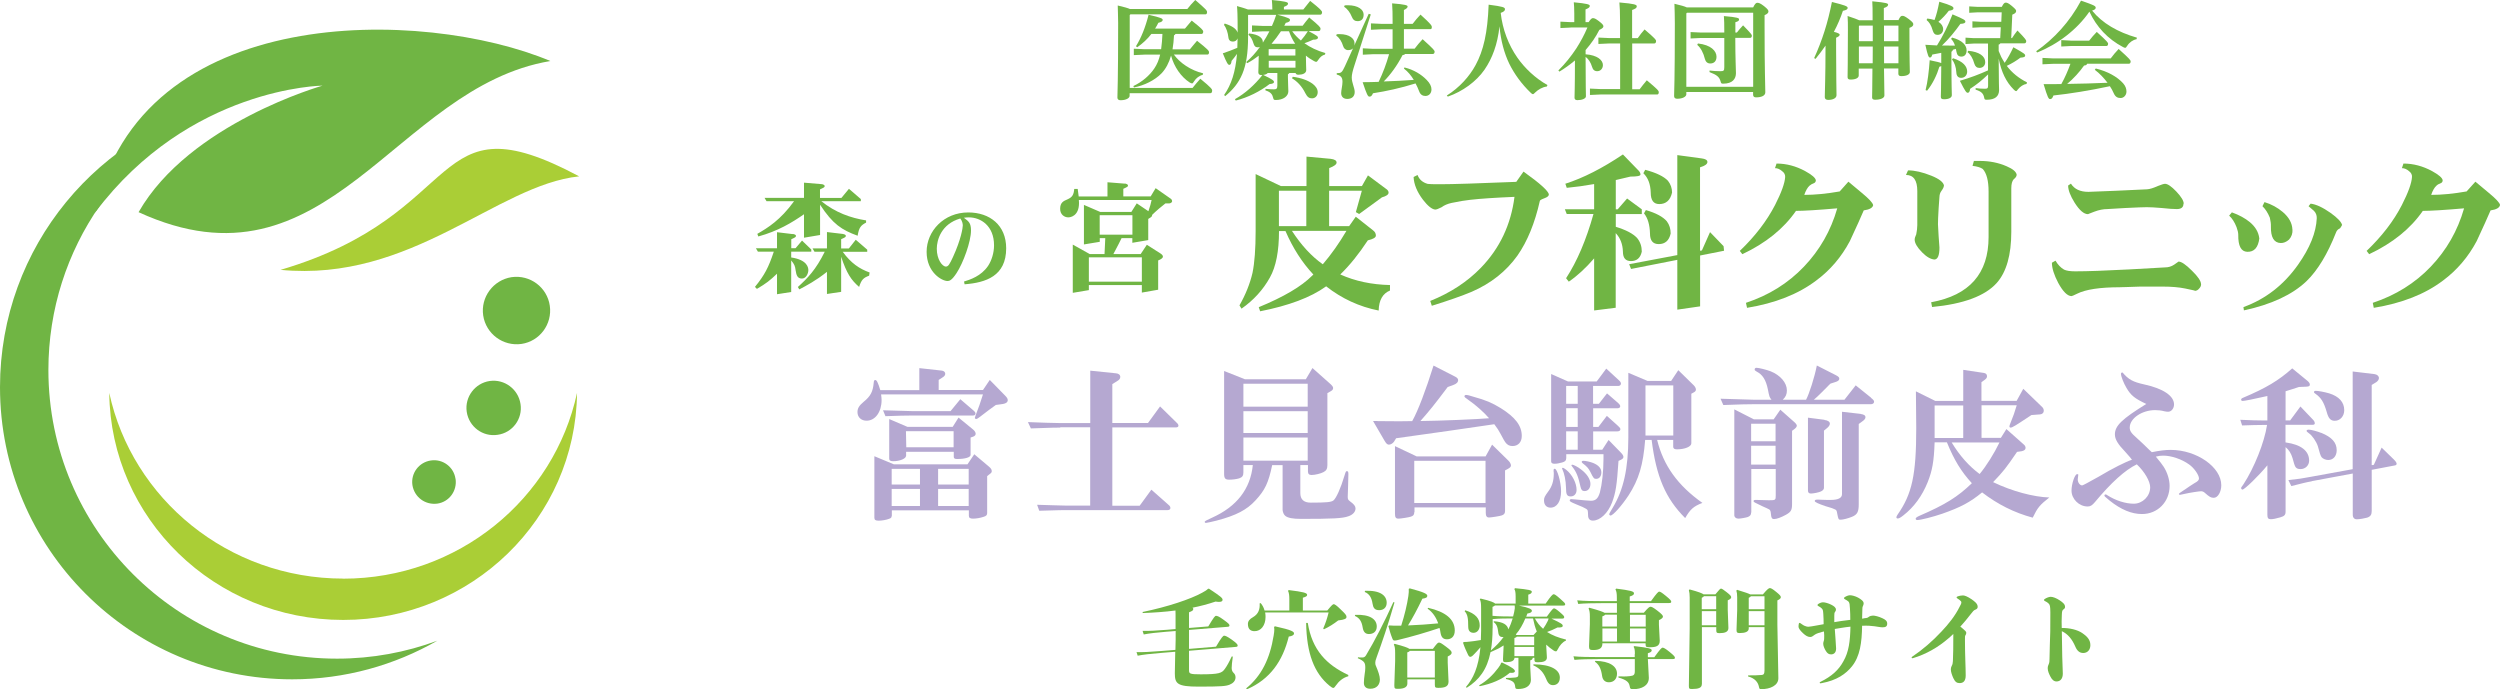 <?xml version="1.0" encoding="UTF-8"?>
<svg id="_レイヤー_2" data-name="レイヤー 2" xmlns="http://www.w3.org/2000/svg" viewBox="0 0 304.79 84.04">
  <defs>
    <style>
      .cls-1 {
        fill: #b5a8d1;
      }

      .cls-2, .cls-3 {
        fill: #aace36;
      }

      .cls-4, .cls-5 {
        fill: #70b544;
      }

      .cls-5, .cls-3 {
        fill-rule: evenodd;
      }
    </style>
  </defs>
  <g id="_レイヤー_1-2" data-name="レイヤー 1">
    <g>
      <g>
        <path class="cls-2" d="m41.84,70.54c-14.02,0-25.73-9.71-28.52-22.64.16,15.31,12.86,27.68,28.52,27.68s28.35-12.37,28.51-27.68c-2.79,12.94-14.49,22.65-28.52,22.65Z"/>
        <path class="cls-4" d="m5.9,45.11c0-14.89,9.25-27.61,22.32-32.75C12.1,15.77,0,30.07,0,47.2c0,19.67,15.95,35.62,35.62,35.62,6.44,0,12.48-1.72,17.7-4.71-3.81,1.41-7.93,2.19-12.23,2.19-19.44,0-35.19-15.76-35.19-35.19Z"/>
        <path class="cls-5" d="m16.9,25.86c6.2-10.84,22.43-15.42,22.43-15.42,0,0-16.24.16-27.73,15.46C17,.17,51.68.95,67.1,7.44c-19.04,3.19-27.05,29.05-50.2,18.43Z"/>
        <g>
          <path class="cls-4" d="m67.03,37.28c.32,2.23-1.22,4.32-3.45,4.65-2.25.32-4.33-1.23-4.67-3.46-.33-2.24,1.22-4.33,3.46-4.68,2.26-.32,4.34,1.24,4.66,3.49Z"/>
          <path class="cls-4" d="m63.46,49.26c.28,1.81-.98,3.5-2.79,3.75-1.81.28-3.5-.98-3.77-2.81-.26-1.8,1-3.48,2.8-3.75,1.81-.26,3.49,1,3.76,2.81Z"/>
          <path class="cls-4" d="m55.54,58.37c.22,1.46-.78,2.83-2.23,3.03-1.48.19-2.8-.8-3.03-2.26-.21-1.45.8-2.79,2.25-3,1.45-.22,2.79.79,3,2.22Z"/>
        </g>
        <path class="cls-3" d="m70.61,21.5c-10.07,1.06-20.39,12.94-36.41,11.4,23.1-6.8,17.86-21.29,36.41-11.4h0Z"/>
      </g>
      <g>
        <g>
          <g>
            <path class="cls-4" d="m166.76,21.37l2.19,1.63c.22.14.34.3.34.48,0,.24-.27.43-.81.58l-2.78,2.03-.4-.23.73-2.61h-3.99v4.32h2.44l.81-1.15,2.09,1.65c.24.17.36.39.36.65,0,.24-.33.43-.98.58-1.1,1.67-2.22,3.06-3.36,4.16,1.8.81,3.81,1.24,6.06,1.29v.67c-.89.36-1.35,1.18-1.38,2.44-2.37-.47-4.5-1.46-6.41-2.96-.01.01-.03.03-.04.04-1.84,1.32-4.5,2.32-8,3.01l-.17-.5c3.04-1.25,5.21-2.53,6.51-3.84.06-.06.11-.1.15-.14-1.36-1.45-2.5-3.22-3.4-5.3h-.79c0,2.46-.37,4.35-1.11,5.66-.83,1.5-1.99,2.77-3.46,3.8l-.25-.4c.75-1.32,1.28-2.64,1.59-3.97.25-1.22.38-2.92.38-5.09v-6.95l3.07,1.46h3.13v-3.59l2.94.27c.49.06.73.21.73.46,0,.22-.3.45-.9.67v2.19h3.99l.73-1.29Zm-10.84,6.2h3.34v-4.32h-3.34v4.32Zm1.59.58c1.13,1.74,2.38,3.1,3.76,4.07,1.03-1.2,1.99-2.56,2.88-4.07h-6.64Z"/>
            <path class="cls-4" d="m188.83,23.71c0,.18-.18.33-.54.46-.38.14-.56.25-.56.33-.61,2.71-1.52,4.93-2.73,6.66-1.38,1.93-3.24,3.4-5.57,4.41-1.19.5-2.81,1.07-4.87,1.71l-.19-.59c2.47-.99,4.52-2.34,6.18-4.05,2.3-2.38,3.66-5.26,4.09-8.64-2.38.1-4.17.22-5.39.36-.57.06-1.33.18-2.28.38-.5.11-.91.29-1.21.52-.38.2-.64.29-.79.29-.4-.04-.9-.44-1.48-1.19-.73-.96-1.11-1.89-1.15-2.78l.48-.25c.21.56.63.92,1.25,1.09.15.03.67.04,1.54.04,1.48,0,4.56-.1,9.25-.29l.88-1.25c2.03,1.45,3.06,2.38,3.09,2.8Z"/>
            <path class="cls-4" d="m197.87,18.84l1.92,1.98c.14.15.21.31.21.46,0,.17-.41.25-1.23.25-.6.14-1.19.28-1.78.42v3.57h.23l1.15-1.32,1.79,1.32v.58h-3.17v1.55c1.24.38,2.11.83,2.61,1.38.38.47.56,1.02.56,1.65-.17.77-.61,1.15-1.32,1.15-.66,0-.98-.38-.98-1.15-.03-.92-.32-1.67-.88-2.26v9.1l-2.63.33v-6.35c-1.02,1.18-2.05,2.13-3.09,2.84l-.33-.42c1.34-2.05,2.45-4.66,3.34-7.83h-3.26l-.23-.58h3.57v-3.07c-1.17.21-2.28.36-3.34.46l-.17-.5c2.19-.7,4.52-1.89,7.02-3.57Zm10.61,9.46l1.65,1.71.06.56-2.92.58v6.2l-2.78.4v-6.07l-5.64,1.11-.23-.58,5.87-1.11v-12.19l2.96.4c.47.06.71.2.71.44,0,.25-.3.47-.9.65v10.17l.23-.04.98-2.21Zm-7.91-7.6c1.35.36,2.28.81,2.78,1.34.33.42.5.9.5,1.44-.21.93-.73,1.4-1.56,1.4-.7,0-1.04-.47-1.04-1.4-.03-1.03-.33-1.82-.9-2.36l.23-.42Zm.08,4.91c1.24.36,2.1.82,2.57,1.38.31.42.46.91.46,1.48-.19.86-.68,1.29-1.46,1.29-.71,0-1.06-.43-1.06-1.29-.03-1.07-.27-1.89-.73-2.46l.23-.4Z"/>
            <path class="cls-4" d="m228.37,25c-.05.33-.44.55-1.15.65-.33.79-.9,2.04-1.69,3.74-1.03,1.94-2.39,3.54-4.09,4.8-2.2,1.67-5.02,2.78-8.45,3.34l-.13-.61c2.79-.92,5.14-2.39,7.06-4.4,1.93-2.02,3.29-4.39,4.07-7.12-2.41.21-4.08.31-5.03.31-1.5,2.17-3.68,3.93-6.54,5.28l-.31-.4c1.85-1.77,3.28-3.63,4.3-5.6.78-1.53,1.19-2.67,1.23-3.42.01-.28-.11-.52-.38-.71-.28-.24-.56-.36-.86-.36l.19-.56c1.2,0,2.36.31,3.49.92.81.45,1.24.81,1.3,1.11,0,.15-.06.26-.17.33-.28.11-.47.22-.59.33-.25.22-.47.6-.65,1.13,1.28,0,2.72-.14,4.32-.42l1.06-1.19c.6.5,1.14.95,1.63,1.36.86.71,1.32,1.2,1.38,1.48Z"/>
            <path class="cls-4" d="m236.99,22.64c0,.15-.1.37-.31.65-.14.19-.22.43-.23.71l-.1,1.4c-.06.95-.08,1.59-.08,1.94,0,.11.03.6.08,1.46l.1,1.38c0,.95-.2,1.43-.6,1.46-.46-.03-.97-.32-1.52-.88-.6-.61-.9-1.13-.9-1.54,0-.17.06-.38.19-.65.08-.4.13-.78.13-1.13v-4.15c0-1.31-.46-1.96-1.38-1.96l.25-.56c.82,0,1.77.22,2.84.65.97.39,1.49.8,1.55,1.23Zm8.87-1.32c0,.17-.12.35-.36.54-.19.21-.29.57-.29,1.09v5.3c0,2.83-.59,4.91-1.77,6.24-1.42,1.59-4.05,2.57-7.89,2.94l-.11-.58c4.66-.85,7-3.5,7-7.95v-5.55c0-1.31-.24-2.23-.71-2.75-.25-.18-.67-.31-1.25-.38l.17-.6h.73c1.19,0,2.28.22,3.26.65.78.33,1.19.69,1.23,1.06Z"/>
            <path class="cls-4" d="m268.35,34.65c0,.19-.08.37-.23.52-.15.19-.33.29-.54.29.15,0-.24-.1-1.19-.29-.74-.15-1.65-.23-2.74-.23h-2.71c-.64.01-1.24.03-1.8.06-.5.01-.71.02-.65.02-2.45,0-4.2.26-5.26.79-.39.19-.61.29-.67.29-.5,0-1.04-.53-1.63-1.61-.51-.97-.77-1.8-.77-2.46l.44-.25c.29.5.64.86,1.04,1.09.29.14.74.21,1.36.21,1.49,0,3.66-.08,6.51-.23l4.45-.25c.4,0,.77-.11,1.1-.33.34-.25.52-.38.54-.38.35,0,.89.37,1.63,1.11.74.72,1.11,1.27,1.11,1.65Zm-2.15-9.81c0,.43-.27.65-.81.65-.41,0-1.02-.04-1.84-.13-.81-.07-1.41-.1-1.82-.1-.35,0-1.22.03-2.63.1l-2.19.13c-.47,0-1,.1-1.56.31-.54.21-.81.31-.79.31-.5,0-1.04-.47-1.63-1.4-.53-.85-.79-1.54-.79-2.09l.34-.23c.42.67,1.13,1,2.13,1,.1,0,.26,0,.5-.02,1.56-.05,3.77-.15,6.64-.29.34-.02.77-.15,1.32-.4.45-.18.74-.27.88-.27.32,0,.78.31,1.38.94.6.64.9,1.13.9,1.48Z"/>
            <path class="cls-4" d="m275.45,29.05c-.14,1.13-.63,1.68-1.48,1.65-.75-.03-1.11-.72-1.09-2.07,0-.25-.07-.56-.21-.94-.24-.61-.54-1.08-.9-1.4l.33-.4c.89.32,1.62.72,2.19,1.19.68.57,1.06,1.22,1.15,1.96Zm10.08-1.61c-.08.17-.17.3-.25.4-.24.1-.4.27-.48.5-1.04,2.64-2.24,4.62-3.59,5.93-1.74,1.66-4.29,2.85-7.64,3.57l-.06-.4c2.69-.97,4.9-2.69,6.64-5.14,1.46-2.06,2.23-3.96,2.3-5.7.01-.35-.1-.65-.35-.9-.08-.07-.3-.26-.65-.56l.25-.31c.65.07,1.47.45,2.44,1.13.85.61,1.32,1.11,1.4,1.48Zm-6.04.54c.03.47-.11.88-.42,1.23-.33.29-.67.43-1.02.42-.82-.03-1.22-.7-1.19-2.03.01-.29-.03-.65-.13-1.06-.24-.58-.53-1.05-.9-1.4l.25-.5c.85.26,1.59.67,2.23,1.21.75.64,1.14,1.35,1.17,2.13Z"/>
            <path class="cls-4" d="m304.79,25c-.06.33-.44.55-1.15.65-.33.79-.9,2.04-1.69,3.74-1.03,1.94-2.4,3.54-4.09,4.8-2.2,1.67-5.02,2.78-8.46,3.34l-.12-.61c2.78-.92,5.14-2.39,7.06-4.4,1.93-2.02,3.29-4.39,4.07-7.12-2.41.21-4.09.31-5.03.31-1.5,2.17-3.68,3.93-6.54,5.28l-.31-.4c1.85-1.77,3.29-3.63,4.3-5.6.78-1.53,1.19-2.67,1.23-3.42.02-.28-.11-.52-.37-.71-.28-.24-.56-.36-.86-.36l.19-.56c1.2,0,2.36.31,3.49.92.81.45,1.24.81,1.29,1.11,0,.15-.05.26-.17.33-.28.11-.47.22-.58.33-.25.22-.47.6-.65,1.13,1.28,0,2.72-.14,4.32-.42l1.07-1.19c.6.5,1.14.95,1.63,1.36.86.71,1.32,1.2,1.38,1.48Z"/>
          </g>
          <g>
            <path class="cls-4" d="m96.65,28.52s.39.05.39.23c0,.15-.06.18-.57.42v1.09h.52l.79-.93,1.13,1.09v.26h-2.45v.71c2.02.29,2.09,1.3,2.09,1.54,0,.41-.27,1.03-.79,1.03s-.67-.38-.76-1c-.07-.56-.16-.74-.54-1.21v3.85l-1.73.27v-2.5c-.88.84-1.31,1.18-2.45,1.85l-.24-.24c1.18-1.45,1.66-2.38,2.3-4.3h-1.94l-.24-.41h2.57v-1.96l1.91.23Zm5.94-4.4l.91-1.1,1.45,1.25v.26h-4.82c1.75,1.4,3.58,2.04,5.46,2.34v.27c-.64.33-.87.6-1.03,1.6-1.94-.71-3.02-1.4-4.58-3.78v3.69l-1.96.33v-2.86c-1.48,1.03-3.17,2.05-5.57,2.71l-.12-.32c1.28-.74,2.81-1.67,4.48-3.98h-3.36l-.24-.41h4.81v-1.85l2.15.18c.1,0,.37.08.37.23s-.06.17-.57.41v1.04h2.61Zm.9,6.17l.84-1.06,1.4,1.21v.26h-2.99c1.02,1.39,2.03,2.07,3.28,2.52l-.06.39c-.69.26-.93.47-1.22,1.37-.96-.83-1.51-1.63-2.19-3.68v4.28l-1.73.26v-2.7c-1.36,1.09-2.54,1.7-3.37,2.14l-.18-.29c1.18-1.06,2.2-2.11,3.28-4.3h-1.25l-.24-.41h1.76v-1.99l1.93.23s.37.05.37.23c0,.15-.06.18-.57.41v1.13h.94Z"/>
            <path class="cls-4" d="m117.51,34.33c.77-.24,2.1-.66,2.95-1.91.42-.63.73-1.57.73-2.51,0-2.38-1.62-3.41-3.08-3.41-.2,0-.48.03-.6.05.59.43.87.64.87,1.55,0,1.36-.95,3.97-1.77,5.21-.59.9-.88.95-1.1.95-.66,0-2.54-1.03-2.54-3.56s2.11-4.8,5.07-4.8c2.63,0,4.63,1.55,4.63,4.37,0,3.39-2.48,4.19-5.07,4.39l-.07-.34Zm-.44-7.69c-2.32.67-2.86,2.62-2.86,3.69,0,1.3.67,2.17,1.11,2.17.29,0,.45-.27.87-1.18.99-2.16,1.19-3.57,1.19-3.84,0-.17-.06-.54-.31-.85h0Z"/>
            <path class="cls-4" d="m137.13,22.37c.12.02.39.09.39.24s-.06.17-.57.41v.92h3.34l.6-1,1.82,1.27c.1.06.19.18.19.33,0,.14-.22.26-.36.26h-.46c-.72.57-.94.77-1.24,1.04l-.37.35c-.01.23-.09.26-.48.5v2.58l-1.94.33v-.57h-1.31c-.27.56-.34.69-1,1.94h3.33l.75-1.13,1.63,1.04c.18.11.33.26.33.39,0,.23-.33.38-.58.48v3.57l-1.99.35v-.92h-6.46v.62l-1.96.33v-5.88l2.06,1.15h1.81c.03-.39.03-.44.06-1.25l.03-.69h-.67v.45l-1.93.32v-4.82l1.99.86h3.79l.66-1.05,1.42.96c.24-.69.28-.89.39-1.37h-8.87c0,.12.02.24.02.36,0,1.61-1.05,1.76-1.31,1.76-.45,0-.99-.32-.99-1.04,0-.77.4-.95.9-1.16.58-.26.75-.54.82-1.27h.42c.04.39.06.47.12.92h3.51v-1.73l2.13.17Zm2.08,11.97v-2.97h-6.46v2.97h6.46Zm-1.15-5.73v-2.37h-3.99v2.37h3.99Z"/>
          </g>
        </g>
        <g>
          <path class="cls-4" d="m145.4,10.71c.3-.38.58-.71.94-1.11,1.38,1.13,1.44,1.29,1.44,1.44,0,.21-.08.32-.21.32h-9.85v.32c0,.29-.45.54-1.11.54-.23,0-.38-.1-.38-.32,0-.49.09-1.98.09-9.08,0-.7-.04-1.5-.05-2.15.79.19,1.24.31,1.49.43h6.99c.27-.36.62-.74.97-1.1,1.31,1.13,1.44,1.28,1.44,1.48,0,.18-.09.27-.18.27h-9.17l-.08.09v8.88h7.67Zm1.23-1.58c-.41.09-.82.4-1.05.78-.12.18-.16.26-.25.26-.06,0-.14-.04-.27-.1-1.07-.69-1.92-1.92-2.29-3.29-.25.87-.62,1.59-1.16,2.16-.82.85-2.11,1.48-3.36,1.72l-.08-.17c1.06-.49,1.98-1.28,2.57-2.16.32-.48.54-1,.7-1.67h-1.92l-1.29.06v-.78l1.29.06h2.04c.09-.62.13-1.24.16-1.86h-1.35c-.48.62-1.06,1.16-1.72,1.62l-.16-.12c.63-1.01,1.15-2.29,1.54-3.84,1.59.36,1.72.47,1.72.63,0,.14-.12.26-.53.35-.12.25-.25.48-.4.71h3.64l.83-.98c1.27,1,1.4,1.19,1.4,1.33,0,.16-.06.3-.21.3h-3.17c-.04.08-.09.12-.18.17-.03.61-.09,1.18-.18,1.7h2.12c.28-.36.53-.63.87-1.04,1.33,1.06,1.46,1.22,1.46,1.41,0,.18-.09.27-.18.27h-4.11c.75,1.04,2.07,1.93,3.57,2.29l-.05.18Z"/>
          <path class="cls-4" d="m159.58,3.82c1.06.56,1.1.62,1.1.79,0,.12-.17.23-.53.23h-.06c-.4.18-.72.32-1.06.43.7.5,1.54.91,2.55,1.2l-.04.18c-.35.08-.62.34-.8.62-.13.19-.18.27-.29.27-.06,0-.14-.04-.26-.1-.35-.19-.69-.41-.98-.66.01,1.07.04,1.57.04,1.76,0,.4-.44.57-.96.57-.18,0-.3-.06-.34-.21h-.76c-.04.06-.09.12-.17.16v.39c0,.6.05,1.35.05,1.68,0,.6-.63,1.06-1.51,1.06-.25,0-.29-.03-.34-.26-.1-.43-.3-.71-.94-.91v-.19c.48.05.79.06,1.02.06.28,0,.43-.05.43-.45v-1.54h-1.17c-.14.16-.36.22-.57.23,1.14.54,1.33.7,1.33.87,0,.13-.14.22-.54.25-1.14.88-2.64,1.64-4.12,2.01l-.1-.17c1.23-.69,2.39-1.72,3.35-2.94h-.14c-.23,0-.36-.12-.36-.34,0-.21.04-.89.05-2.02-.45.35-.92.66-1.4.91l-.13-.14c.58-.48,1.15-1.11,1.68-1.85-.08.04-.17.06-.26.06-.3,0-.44-.17-.53-.48-.12-.43-.36-.88-.62-1.04l.09-.17c1.28.13,1.67.61,1.67,1.04v.08c.3-.45.56-.91.8-1.38h-.83l-1.29.06v-.78l1.29.06h1.14c.21-.44.36-.89.52-1.35h-3.4l-.03.03v2.7c0,3.87-.93,5.65-2.79,7.18l-.13-.14c.88-1.27,1.38-2.77,1.57-5.01-.21.3-.43.58-.66.85-.03.32-.13.49-.27.49-.17,0-.32-.22-.8-1.41.65-.21,1.22-.44,1.77-.67.01-.39.03-.76.03-1.15-.1.27-.32.39-.58.39-.3,0-.5-.16-.54-.52-.05-.52-.25-1.17-.54-1.51l.09-.17c.94.3,1.42.65,1.58,1.11,0-2.26-.04-2.78-.08-3.24.67.19,1.05.31,1.32.41h2.99c0-.41-.03-.76-.06-1.15,1.66.16,1.97.26,1.97.43,0,.18-.13.26-.5.41v.31h2.37c.26-.34.52-.67.83-1.04,1.28,1.01,1.45,1.24,1.45,1.38,0,.16-.07.3-.21.3h-5.24c1.48.4,1.54.5,1.54.65,0,.16-.13.26-.52.35-.06.12-.12.23-.18.35h2.24c.25-.34.48-.63.8-1.01,1.27,1.04,1.38,1.22,1.38,1.36,0,.16-.06.3-.21.3h-1.18Zm-4.88,2.17l-.03.03v.75h3.26v-.78h-3.24Zm3.24,2.26v-.84h-3.26v.84h3.26Zm-.04-2.91c-.31-.48-.56-.98-.75-1.53h-.98c-.35.53-.74,1.05-1.15,1.53h2.89Zm-.3,4.02c1,.12,1.88.44,2.45.87.38.3.6.63.6,1.01,0,.45-.31.75-.69.75-.34,0-.57-.14-.82-.63-.43-.87-1.02-1.46-1.62-1.81l.08-.18Zm-.06-5.55c.3.43.67.8,1.06,1.13.31-.35.6-.74.85-1.13h-1.92Z"/>
          <path class="cls-4" d="m165,5.84c-.13.18-.35.27-.65.27s-.52-.21-.6-.49c-.16-.53-.45-1.02-.84-1.27l.06-.18c.12-.01.23-.01.35-.01,1.24,0,1.82.58,1.82,1.11,0,.08-.01.17-.04.3l1.77-3.89.25.08-1.98,6.17c-.23.71-.34,1.15-.34,1.51,0,.66.36,1.28.36,1.77,0,.54-.34.85-.91.85-.49,0-.74-.3-.74-.71,0-.35.16-.93.16-1.37,0-.5-.16-.75-.7-.89v-.17c.53,0,.63-.05,1-.85l1.01-2.23Zm-1.07-5.19c.14-.01.27-.01.4-.01,1.24,0,1.92.53,1.92,1.14,0,.54-.28.8-.74.8-.34,0-.56-.16-.72-.57-.18-.45-.5-.92-.92-1.18l.07-.18Zm7.32,7.58c1.1.27,2.04.84,2.7,1.53.38.39.57.76.57,1.14,0,.47-.3.8-.75.8-.34,0-.61-.18-.75-.56-.13-.34-.27-.66-.44-.97-1.86.58-3.53.94-5.19,1.2-.15.34-.25.41-.44.41-.18,0-.32-.25-.82-1.76.69-.01,1.33-.01,1.95-.04.26-.54.5-1.1.71-1.66s.4-1.14.56-1.71h-2l-1.2.06v-.78l1.2.06h2.43v-2.38h-1.35l-1.29.06v-.78l1.29.06h1.35v-.39c0-.82-.01-1.44-.06-2.11,1.68.13,1.89.25,1.89.38s-.08.25-.45.43v1.69h1.06c.28-.38.66-.81.96-1.13,1.36,1.23,1.38,1.35,1.38,1.54,0,.14-.05.23-.14.23h-3.26v2.38h1.31c.29-.38.61-.78.97-1.15,1.41,1.27,1.46,1.37,1.46,1.53s-.08.27-.21.27h-3.39c-.05.08-.16.13-.31.14-.66,1.28-1.45,2.36-2.29,3.21,1.23-.04,2.45-.1,3.66-.19-.32-.53-.71-1.01-1.2-1.38l.09-.17Z"/>
          <path class="cls-4" d="m176.41,11.63c1.49-.93,2.74-2.3,3.49-3.7.96-1.77,1.46-3.91,1.59-7.36,1.77.23,1.99.32,1.99.56,0,.17-.14.31-.52.44.22,2.01.95,3.91,2.04,5.47.88,1.26,2.19,2.51,3.66,3.33l-.08.18c-.54.06-1.06.38-1.41.72-.14.14-.21.21-.29.21-.06,0-.14-.05-.26-.17-1.1-1.05-2-2.29-2.61-3.53-.62-1.28-1.04-2.83-1.2-4.57-.23,2.21-.89,3.92-1.82,5.28-1.01,1.46-2.69,2.67-4.48,3.29l-.12-.14Z"/>
          <path class="cls-4" d="m191.48,3.36l-1.24.06v-.78l1.24.06h.45v-1.04c0-.66-.03-1.04-.06-1.38,1.66.16,1.95.26,1.95.44s-.14.27-.52.43v1.55h.38c.25-.39.39-.49.52-.49.18,0,.35.08.72.36.45.34.56.5.56.63,0,.14-.09.26-.5.45-.43.87-1,1.68-1.67,2.45v.52c1.44.1,2.11.72,2.11,1.31,0,.41-.28.75-.69.75-.34,0-.53-.18-.63-.52-.16-.54-.43-.96-.79-1.23v.22c0,3.39.04,4.24.04,4.59,0,.28-.48.47-1.04.47-.23,0-.35-.1-.35-.3,0-.36.05-1.16.05-4.54-.6.5-1.23.96-1.89,1.36l-.13-.14c.83-.82,1.55-1.72,2.19-2.69.52-.82.98-1.66,1.35-2.55h-2.04Zm6.03,1.94h-1.35l-1.29.06v-.78l1.29.06h1.35v-2.08c0-1-.03-1.69-.08-2.26,1.85.16,2.12.27,2.12.47s-.16.3-.57.45v3.43h.69c.26-.38.52-.72.83-1.06,1.32,1.13,1.4,1.27,1.4,1.41,0,.16-.06.3-.21.3h-2.7v5.58h.91c.27-.36.53-.69.87-1.09,1.33,1.11,1.46,1.27,1.46,1.46,0,.18-.09.27-.18.27h-6.92l-1.29.06v-.78l1.29.06h2.39v-5.58Z"/>
          <path class="cls-4" d="m205.59,11.23v.27c0,.28-.45.54-1.11.54-.23,0-.38-.1-.38-.32s.09-2.03.09-8.88c0-.93-.03-1.72-.05-2.38.8.19,1.26.32,1.5.44h8.1c.21-.44.36-.56.49-.56.18,0,.35.03.84.41.48.38.53.52.53.65,0,.16-.12.3-.47.45v1.32c0,5.59.09,7.23.09,8.09,0,.41-.48.61-1.13.61-.23,0-.36-.09-.36-.34v-.31h-8.15Zm8.15-9.68h-8.07l-.08.09v8.94h8.15V1.55Zm-6.34,3.08l-1.29.06v-.78l1.29.06h2.82c0-.96-.01-1.59-.05-2.01,1.71.14,1.85.26,1.85.39,0,.16-.06.25-.45.36v1.26h.18c.23-.3.49-.6.76-.88,1.02,1.04,1.07,1.15,1.07,1.26,0,.16-.08.27-.21.27h-1.81c0,2.46.08,3.84.08,4.3,0,.69-.41,1.28-1.55,1.28-.23,0-.26-.03-.32-.27-.16-.57-.47-.8-1.35-1.14v-.19c.43.05.87.08,1.31.08.41,0,.49-.05.49-.5v-3.55h-2.82Zm-.39.67c1.6.18,2.26.92,2.26,1.62,0,.53-.3.82-.76.82-.4,0-.58-.27-.66-.57-.17-.7-.49-1.33-.93-1.7l.09-.17Z"/>
          <path class="cls-4" d="m221.17,7.09c.98-2.15,1.67-4.31,2.17-6.85,1.6.4,1.92.53,1.92.72,0,.18-.16.27-.58.36-.29.87-.65,1.72-1.1,2.56.5.13.7.23.7.34,0,.16-.1.22-.43.38v1.23c0,3.31.05,5.29.05,5.77,0,.35-.4.58-1.02.58-.27,0-.41-.13-.41-.34,0-.52.09-2.56.09-6.06v-.22c-.36.54-.78,1.07-1.22,1.62l-.17-.1Zm10.27-4.62c.23-.49.34-.54.49-.54.18,0,.32.06.8.41.45.35.53.47.53.62,0,.17-.1.3-.47.44v.36c0,3.79.05,4.72.05,5.02s-.4.5-1.04.5c-.25,0-.36-.09-.36-.3v-.63h-1.75c.03,2.54.05,3.11.05,3.29,0,.32-.48.52-1.14.52-.25,0-.36-.09-.36-.28,0-.3.03-1.05.04-3.52h-1.67v.84c0,.31-.38.5-1,.5-.25,0-.36-.09-.36-.3,0-.4.04-1.79.04-5.81,0-.57,0-1.14-.04-1.64.78.26,1.19.41,1.42.52h1.63v-.39c0-.83,0-1.38-.04-1.92,1.81.17,1.93.26,1.93.41,0,.14-.1.27-.52.41v1.47h1.75Zm-3.12,2.55v-1.9h-1.64l-.05.05v1.85h1.69Zm-.01,2.69c0-.69,0-1.36.01-2.04h-1.69v2.04h1.68Zm1.38-2.69h1.76v-1.9h-1.76v1.9Zm0,.65c.01.69.01,1.36.01,2.04h1.75v-2.04h-1.76Z"/>
          <path class="cls-4" d="m236.68,6.44c-.36.08-.72.14-1.1.21-.08.28-.16.36-.29.36-.14,0-.25-.12-.56-1.55.5.04.97.06,1.42.08.71-1.13,1.33-2.35,1.89-3.79,1.47.62,1.57.71,1.57.89,0,.17-.18.25-.61.27-.62.88-1.4,1.84-2.24,2.64.53.01,1.05.01,1.58.01-.1-.35-.25-.58-.47-.82l.12-.16c1.27.34,1.77.94,1.77,1.57,0,.47-.25.75-.63.75-.35,0-.53-.18-.6-.56-.03-.14-.05-.26-.08-.38-.12.03-.23.06-.35.1-.03.12-.09.19-.19.25v.98c0,3.23.05,3.99.05,4.31s-.39.5-.94.5c-.31,0-.4-.08-.4-.31,0-.22.04-.93.05-3.73-.05.03-.13.05-.23.08-.29.98-.83,2.11-1.5,2.92l-.18-.08c.25-.98.41-2.3.5-3.64.85.17,1.24.27,1.41.35v-1.28Zm-1.7-4.18c.3.04.58.09.87.18.25-.67.41-1.33.58-2.23,1.58.47,1.73.62,1.73.8,0,.16-.14.25-.57.3-.36.48-.79.93-1.27,1.35.39.23.58.56.58.89,0,.45-.3.7-.69.7-.3,0-.46-.16-.57-.5-.21-.74-.45-1.05-.76-1.31l.09-.18Zm3.13,4.84c1.25.4,1.72,1,1.72,1.63,0,.44-.3.76-.74.76-.35,0-.56-.23-.58-.65-.04-.7-.23-1.2-.53-1.6l.13-.14Zm5.84-3.78h-2.42l-1.06.06v-.78l1.06.06h2.46l.05-1.16h-2.9l-1.06.06v-.78l1.06.06h2.91c.21-.43.34-.52.47-.52.18,0,.32.05.75.4.45.38.53.49.53.62,0,.16-.09.3-.47.45l-.13,2.85h.1c.19-.3.41-.6.66-.92,1.01,1.04,1.07,1.18,1.07,1.29,0,.16-.08.27-.21.27h-2.94c-.04.08-.1.13-.21.16v.78c.1.26.21.49.32.74.13.25.27.47.41.7.39-.56.72-1.18,1.06-1.9,1.35.75,1.44.85,1.44,1.01s-.12.23-.58.26c-.47.36-1.06.72-1.66,1,.63.84,1.46,1.51,2.46,2.01l-.05.19c-.39.06-.76.31-1.05.66-.1.16-.17.22-.23.22s-.14-.05-.26-.17c-.96-.94-1.54-2.19-1.86-3.8.01,3.11.05,3.56.05,3.83,0,.78-.5,1.19-1.5,1.19-.25,0-.27-.03-.32-.27-.1-.5-.35-.74-1.04-.96v-.19c.39.05.66.08,1.14.08.3,0,.38-.08.38-.39v-1.36c-.76.74-1.38,1.23-2.19,1.76-.04.34-.13.48-.29.48-.17,0-.29-.14-.96-1.46,1.33-.4,2.3-.76,3.43-1.27v-3.27h-1.76l-.98.06v-.78l.98.06h3.25l.07-1.35Zm-3.99,2.87c1.35.13,2.07.66,2.07,1.38,0,.45-.31.71-.7.71-.3,0-.52-.16-.62-.5-.19-.69-.49-1.16-.84-1.42l.09-.17Z"/>
          <path class="cls-4" d="m248.25,6.24c2.12-1.46,4.09-3.58,5.46-6.16,1.67.57,1.79.66,1.79.87,0,.1-.08.25-.44.34,1.23,1.53,3.12,2.63,5.46,3.3l-.04.19c-.44.08-.87.38-1.13.79-.12.18-.17.26-.26.26-.06,0-.16-.04-.27-.1-1.86-.98-3.22-2.45-4.09-4.31-1.5,2.19-3.87,3.99-6.37,4.98l-.12-.16Zm6.21,1.53c-.05.13-.15.21-.38.22-.52.76-1.33,1.64-2.06,2.24,1.64-.03,3.27-.06,4.92-.14-.45-.59-.96-1.14-1.55-1.58l.12-.16c1.46.36,2.6,1,3.33,1.8.31.35.41.69.41,1.02,0,.44-.34.78-.71.78-.35,0-.63-.12-.83-.56-.13-.31-.3-.61-.48-.88-2.48.53-4.85.91-6.88,1.13-.13.36-.25.44-.41.44-.18,0-.3-.18-.79-1.82.75,0,1.47,0,2.16-.01.44-.79.8-1.62,1.11-2.47h-2.12l-1.29.06v-.78l1.29.06h7.03c.28-.38.61-.78.97-1.15,1.41,1.27,1.46,1.37,1.46,1.53s-.08.27-.21.27h-5.09Zm-2-2.81h2.24c.28-.36.58-.72.93-1.07,1.33,1.2,1.38,1.32,1.38,1.45,0,.16-.08.27-.21.27h-4.35l-1.15.06v-.78l1.15.06Z"/>
        </g>
      </g>
      <g>
        <path class="cls-1" d="m107.42,48.1c.04.32.06.48.06.67,0,1.45-.77,2.52-1.83,2.52-.65,0-1.11-.42-1.11-1.05,0-.46.2-.79.75-1.25.85-.69,1.13-1.23,1.23-2.32.02-.26.06-.34.2-.34.16,0,.32.3.6,1.23h4.76v-2.68l2.72.3c.26.02.44.18.44.38,0,.18-.1.32-.34.46l-.46.3v1.23h5.4l.83-1.23,1.85,1.89c.26.26.34.4.34.58,0,.24-.22.4-.58.46l-.87.12c-.79.56-.85.62-1.94,1.45-.24.18-.36.26-.46.26-.08,0-.16-.06-.16-.14,0-.04.02-.1.08-.26.38-.97.62-1.67.91-2.6h-12.42Zm1.29,14.8c0,.18-.08.28-.34.36-.3.12-.87.22-1.25.22s-.52-.1-.52-.36v-7.5l2.38.99h8.97l.83-1.23,1.79,1.51c.24.2.34.36.34.54,0,.16-.04.22-.34.44l-.22.18v4.5c0,.24-.1.36-.44.46-.42.14-.89.22-1.29.22-.34,0-.5-.1-.5-.34v-.67h-9.39v.67Zm-1.07-12.88c.73.02,1.69.06,3.49.1h4.76l1.19-1.45,1.55,1.33c.22.18.3.3.3.42,0,.14-.12.24-.3.24h-7.5c-.81,0-1.47.02-3.18.08l-.3-.73Zm2.82,5.56c0,.34-.77.65-1.57.65-.34,0-.48-.1-.48-.32v-4.82l2.22.95h5.52l.71-1.13,1.77,1.45c.2.16.32.36.32.52s-.1.28-.32.36l-.3.1v2.12c0,.3-.67.5-1.65.5-.3,0-.4-.08-.4-.28v-.6h-5.81v.5Zm-1.75,3.49h3.45v-1.91h-3.45v1.91Zm0,2.62h3.45v-2.08h-3.45v2.08Zm1.79-7.16h5.76v-1.96h-5.81l.04,1.96Zm3.87,4.54h3.73v-1.91h-3.73v1.91Zm0,2.62h3.73v-2.08h-3.73v2.08Z"/>
        <path class="cls-1" d="m129.27,52.13c-.6,0-.69,0-3.59.1l-.36-.77,2.22.08c.79.02,1.53.04,1.73.04h3.65v-6.39l3.12.32c.34.02.54.2.54.44,0,.18-.12.36-.3.46l-.67.42v4.74h4.35l1.47-2.02,2,1.96c.16.14.24.26.24.38,0,.14-.1.22-.34.22h-7.72v9.55h3.33l1.43-1.96,2.16,1.91c.1.08.16.22.16.32,0,.16-.12.26-.34.26h-12.42c-.48,0-.54,0-3.23.08l-.26-.73c.87.02,1.67.04,1.96.06.75.02,1.27.04,1.53.04h2.98v-9.55h-3.65Z"/>
        <path class="cls-1" d="m155.1,56.7c-.46,2.18-.87,3.04-2.02,4.29-1.07,1.17-2.36,1.85-4.76,2.48-.56.14-1.19.28-1.29.28s-.16-.06-.16-.14q0-.1.91-.5c3-1.35,4.66-3.49,4.96-6.41h-1.15v.89c0,.42-.14.6-.52.73-.34.1-.81.16-1.21.16-.48,0-.62-.16-.62-.71v-12.54l2.54,1.01h7.42l.81-1.37,2.18,1.94c.24.22.34.36.34.5,0,.18-.1.3-.42.46l-.28.16v8.77c0,.44-.12.67-.46.85-.32.18-1.05.36-1.47.36-.3,0-.44-.14-.44-.44v-.77h-.93v3.41q0,1.17,1.27,1.17c1.93,0,2.48-.06,2.76-.26.34-.26.91-1.53,1.35-3.02.16-.52.18-.56.3-.56.14,0,.18.1.18.36,0,.4-.02.99-.04,1.57-.02.42-.04.93-.04,1.19,0,.3.04.38.28.56.5.36.67.6.67.87,0,.4-.32.77-.87.95-.69.26-1.92.32-5.79.32-.99,0-1.59-.12-1.89-.36-.18-.14-.3-.4-.34-.71v-5.48h-1.25Zm-3.51-7.12h7.84v-2.8h-7.84v2.8Zm7.84,3.21v-2.66h-7.84v2.66h7.84Zm-7.84,3.37h7.84v-2.82h-7.84v2.82Z"/>
        <path class="cls-1" d="m167.94,51.34q2.28.02,2.66.02c.32,0,.4,0,1.57-.02.71-1.25,1.67-3.81,2.6-6.77l2.64,1.35c.24.12.36.26.36.42,0,.26-.2.46-.6.6l-.67.24c-1.67,2.22-2.24,2.92-3.33,4.15,2.26-.02,7.05-.22,8.37-.34-.54-.65-1.69-1.67-2.42-2.16-.54-.38-.58-.42-.58-.52,0-.08.08-.16.18-.16s.24.02.38.06c.1.04.28.08.54.16,1.53.42,2.24.73,3.33,1.39,1.77,1.11,2.56,2.14,2.56,3.39,0,.75-.44,1.23-1.13,1.23-.38,0-.65-.14-.89-.48q-.1-.12-.56-.99c-.22-.42-.42-.73-.77-1.19-3.57.52-7.56,1.11-11.97,1.71l-.26.42c-.14.2-.4.36-.62.36-.18,0-.32-.12-.52-.46l-1.41-2.42h.54Zm4.48,11.11c0,.3-.1.44-.42.54-.22.08-1.23.24-1.49.24-.34,0-.44-.14-.44-.62v-8.22l2.64,1.25h8.41l.79-1.43,2.02,1.98c.16.16.28.4.28.56s-.12.28-.42.44l-.3.16v4.94c0,.28-.1.44-.38.54-.16.08-1.33.26-1.57.26-.28,0-.4-.18-.4-.56v-.67h-8.69v.58Zm0-1.13h8.69v-5.14h-8.69v5.14Z"/>
        <path class="cls-1" d="m189.41,57.31c0-.1.04-.16.14-.16.3,0,.77,1.63.77,2.74,0,1.23-.5,2-1.29,2-.48,0-.79-.34-.79-.87,0-.34.06-.48.52-1.11.46-.6.67-1.29.67-2.14,0-.12,0-.2-.02-.3v-.16Zm1.53-1.41c0,.26-.14.38-.48.48s-.67.16-.95.16c-.26,0-.4-.1-.4-.28v-10.66l2.06.91h3.49l1.17-1.57,1.55,1.43c.16.14.24.28.24.4,0,.16-.14.28-.3.28h-3.1v2.18h.71l.99-1.27,1.35,1.17c.18.16.26.28.26.4,0,.14-.12.24-.3.24h-3v2.28h.64l1.03-1.35,1.37,1.23c.2.18.28.28.28.4,0,.16-.14.26-.36.26h-2.96v2.24h1.11l.77-1.19,1.51,1.55c.2.2.3.38.3.52s-.1.24-.3.34l-.3.14c-.2,3-.34,3.87-.79,5.08-.5,1.29-1.45,2.2-2.34,2.2-.36,0-.58-.22-.58-.65-.02-.62-.02-.65-.24-.79-.32-.18-.44-.24-1.19-.54-.67-.28-.81-.36-.81-.48,0-.1.08-.16.2-.16q.06,0,.5.04c.79.08,1.65.16,1.89.16.58,0,.87-.28,1.09-1.01.26-.99.44-2.56.44-4.11v-.56h-4.54v.52Zm0,1.37c.75.6,1.27,1.63,1.27,2.46,0,.46-.28.79-.71.79-.46,0-.58-.22-.58-1.07-.02-.87-.2-1.75-.46-2.28-.02-.02-.02-.06-.02-.06,0-.04.04-.08.08-.08.08,0,.24.1.42.24Zm1.41-8.04v-2.18h-1.41v2.18h1.41Zm0,2.82v-2.28h-1.41v2.28h1.41Zm-1.41,2.78h1.41v-2.24h-1.41v2.24Zm1.81,2.4c.73.54,1.15,1.21,1.15,1.77,0,.5-.28.87-.71.87-.28,0-.42-.14-.5-.52-.28-1.27-.5-1.81-1.01-2.46-.08-.08-.1-.14-.1-.16,0-.04.04-.08.1-.08.14,0,.71.28,1.07.58Zm1.47-.79c.69.28,1.01.67,1.01,1.15s-.26.79-.62.79c-.28,0-.34-.06-.71-.83-.24-.46-.4-.65-.97-1.09-.06-.06-.1-.12-.1-.16.04-.08.08-.12.22-.12.26,0,.81.12,1.17.26Zm6.35-2.8c-.24,3.04-.77,4.82-2.02,6.75-.81,1.23-1.89,2.46-2.2,2.46-.08,0-.16-.08-.16-.16q0-.1.44-.81c1.31-2.18,1.88-4.74,1.89-8.53v-7.9l2.34.99h2.88l.87-1.31,1.89,1.85c.16.16.26.36.26.52,0,.14-.1.26-.3.36l-.26.14v6.05c0,.4-.79.73-1.75.73-.32,0-.46-.1-.46-.32v-.83h-1.96c.77,3.12,2.5,5.54,5.52,7.68-1.09.42-1.49.79-2.1,1.85-2.4-2.4-3.53-5.06-4.09-9.53h-.81Zm.04-.54h3.39v-6.11h-3.39v6.11Z"/>
        <path class="cls-1" d="m228.1,48.5c.3.24.38.34.38.48,0,.18-.16.3-.4.3h-14.35c-.79,0-1.51.02-3.63.1l-.34-.77c1.35.04,2.34.08,3.97.12h2.24c-.24-.3-.26-.34-.44-1.27-.24-1.15-.64-1.79-1.37-2.16-.2-.12-.24-.16-.24-.24,0-.14.08-.22.22-.22.3,0,1.23.24,1.71.42,1.21.48,2,1.41,2,2.34,0,.46-.14.79-.5,1.13h2.84c.38-.71,1.03-2.72,1.31-4.17l2.34,1.19c.3.16.4.26.4.42,0,.18-.16.32-.52.42l-.56.18c-.14.14-.28.26-.4.4l-.67.67c-.48.48-.62.6-.95.89h3.73l1.37-1.75,1.88,1.51Zm-14.61,13.99c0,.28-.12.42-.4.54-.24.08-.89.2-1.15.2-.3,0-.5-.18-.5-.42v-12.9l2.38,1.21h2.42l.81-1.17,1.73,1.53c.18.16.28.32.28.42,0,.12-.12.28-.28.4l-.3.22v8.93c0,.75-.14.97-.75,1.31-.58.32-1.13.52-1.43.52-.28,0-.36-.14-.4-.65-.02-.3-.08-.44-.2-.52-.04-.02-.18-.1-.32-.16-.18-.08-.38-.18-.58-.26-.93-.44-1.01-.48-1.01-.6,0-.1.08-.14.24-.14h.14c.4.02,1.19.04,1.49.04.81,0,.83-.02.83-.6v-3.21h-2.98v5.3Zm0-8.69h2.98v-2.14h-2.98v2.14Zm2.98,2.84v-2.3h-2.98v2.3h2.98Zm5.95-5.44c.42.04.67.22.67.44,0,.18-.12.38-.38.58l-.34.28v6.97c0,.18-.12.32-.36.44s-.93.26-1.23.26c-.24,0-.36-.12-.36-.36v-8.89l2.02.26Zm4.43-.73c.4.06.58.18.58.4,0,.16-.12.32-.38.5l-.44.32v9.8c0,.91-.18,1.25-.81,1.51-.48.2-1.11.36-1.39.36-.26,0-.28-.02-.42-.73-.06-.38-.1-.44-.26-.52-.02,0-.22-.1-.38-.16-.24-.08-.52-.16-.79-.24q-1.31-.44-1.31-.62c0-.14.08-.18.4-.18.04,0,.24,0,.44.02.4.02.75.02,1.09.02q1.39,0,1.39-.71v-10.04l2.28.26Z"/>
        <path class="cls-1" d="m235.86,53.94c-.08,2.32-.28,3.43-.85,4.86-.67,1.65-1.65,3.02-2.98,4.05-.36.28-.52.36-.67.36-.1,0-.16-.06-.16-.14s.04-.16.14-.32c1.77-2.52,2.28-4.86,2.28-10.54,0-.83,0-1.13-.04-4.5l2.36,1.17h3.41v-3.79l2.54.38c.22.04.36.18.36.4,0,.16-.08.28-.26.42l-.42.3v2.28h4.29l.81-1.47,2.28,2.2c.14.12.22.3.22.48,0,.24-.18.42-.46.44l-1.05.08c-1.97,1.31-2.32,1.53-2.54,1.53-.08,0-.14-.06-.14-.12,0-.08.02-.16.06-.26.42-1.03.6-1.55.83-2.34h-4.29v3.97h2.36l.67-1.07,2.12,1.88c.14.1.22.28.22.42,0,.2-.18.34-.48.4l-.56.08c-1.35,1.98-1.67,2.38-2.92,3.69,2.3,1.11,4.94,1.81,6.85,1.87-1.17.93-1.41,1.21-2.02,2.46-2.24-.6-4.29-1.63-6.17-3.08-1.47,1.21-2.66,1.83-4.86,2.6-1.11.38-2.62.77-3.04.77-.12,0-.2-.06-.2-.16s.12-.2.42-.34c3.18-1.37,4.7-2.32,6.43-3.99-1.29-1.41-2.16-2.82-3.04-4.98h-1.47Zm3.49-.54v-3.97h-3.49v3.97h3.49Zm-1.41.54c.97,1.61,2.12,2.9,3.41,3.85.81-.97,1.77-2.5,2.42-3.85h-5.83Z"/>
        <path class="cls-1" d="m265.72,60.31s-.08-.04-.08-.08c0-.06.16-.18.5-.4.1-.06.38-.24.77-.52.26-.18.5-.32.62-.4.42-.22.56-.38.56-.58,0-.42-.6-1.29-1.21-1.71-.91-.65-2.16-1.07-3.14-1.07-.3,0-.52.02-.91.12.58.71.73.89.95,1.23.44.67.73,1.57.73,2.34,0,1.94-1.45,3.43-3.37,3.43-1.27,0-2.56-.54-3.93-1.63-.56-.46-.65-.54-.65-.62s.06-.14.14-.14c.06,0,.12.02.22.1,1.01.65,2.22,1.03,3.22,1.03,1.07,0,2-.91,2-2,0-.73-.68-1.9-1.63-2.8-1.45.71-3.1,2.2-5.12,4.62-.32.38-.54.52-.87.52-1.05,0-1.97-.91-1.97-1.94,0-.81.4-2,.68-2,.06,0,.1,0,.14.02v.1c-.04.26-.06.48-.06.52,0,.38.26.73.54.73q.12,0,2.02-1.07c1.69-1.01,3.29-1.81,4.05-2.06-.18-.24-.26-.34-.79-.93-.95-.99-1.29-1.57-1.29-2.16,0-1.05.85-1.87,3.83-3.71-1.39-.65-1.88-1.03-2.42-1.96-.34-.56-.67-1.41-.67-1.71,0-.08.06-.16.12-.16h.08c.71.85,1.27,1.15,2.64,1.45,2.3.5,3.63,1.39,3.63,2.44,0,.48-.32.89-.73.89-.1,0-.28-.02-.46-.06-.36-.1-.77-.14-1.11-.14-1.61,0-3.1,1.01-3.1,2.12,0,.42.16.67.89,1.31.18.16.48.44.85.79.56.54.67.67.95.91.99-.2,1.65-.28,2.3-.28,3.18,0,6.17,2.1,6.17,4.31,0,.81-.42,1.53-.91,1.53-.36,0-.52-.1-1.09-.6-.12-.12-.3-.2-.46-.2-.22,0-1.41.18-2,.32l-.48.1-.1.02h-.06Z"/>
        <path class="cls-1" d="m278.66,53.94c1.88.26,2.86,1.03,2.86,2.22,0,.58-.46,1.03-1.05,1.03-.36,0-.54-.1-.67-.36q-.06-.08-.3-.97c-.18-.6-.44-1.01-.85-1.35v7.86c0,.4-.14.56-.67.71-.46.14-.89.22-1.13.22-.32,0-.42-.14-.42-.54v-6.03c-1.03,1.25-2.78,2.96-3.04,2.96-.08,0-.16-.1-.16-.18s.02-.1.28-.46c1.31-2,2.56-5.12,2.88-7.24h-.58c-.71,0-1.23.02-2.46.06l-.22-.69c1.41.06,2,.08,2.68.08h.62v-2.98c-1.69.38-2.78.6-3,.6-.14,0-.2-.06-.2-.16,0-.08.06-.16.22-.22,2.82-1.19,4.37-2.12,6.01-3.59l1.89,1.55c.16.14.26.3.26.42,0,.18-.1.24-.4.26l-.93.04c-.77.26-.87.28-1.63.52v3.55h.56l1.25-1.69,1.57,1.65c.12.12.18.28.18.4s-.08.18-.28.18h-3.29v2.14Zm3.17,4.74c-.69.12-1.21.26-2.48.58l-.36-.73c1.31-.14,1.69-.2,2.74-.4l5.1-.93v-11.91l2.66.32c.32.04.54.24.54.48,0,.18-.12.36-.32.5l-.56.34v9.78l.26-.04.95-2.1,1.51,1.47c.2.2.32.38.32.5,0,.1-.08.18-.2.2l-2.84.54v5.02c0,.44-.14.67-.56.81-.26.08-.95.2-1.25.2-.32,0-.5-.2-.5-.56v-5.02l-5,.93Zm1.17-5.91c1.31.54,1.88,1.19,1.88,2.12,0,.71-.42,1.19-1.03,1.19-.3,0-.64-.14-.81-.34q-.16-.18-.46-1.35c-.18-.56-.71-1.33-1.09-1.57-.22-.16-.28-.22-.28-.3s.1-.14.26-.14c.28,0,1.03.2,1.53.4Zm.95-4.82c1.23.38,1.85,1.09,1.85,2.06,0,.73-.5,1.29-1.15,1.29-.5,0-.77-.26-.99-1.09-.36-1.21-.67-1.71-1.39-2.22-.12-.08-.16-.12-.16-.18,0-.1.08-.16.2-.16.26-.02,1.17.16,1.63.3Z"/>
      </g>
      <g>
        <path class="cls-4" d="m142.3,77.01c-1.27.1-2.2.21-2.86.34l-.14-.44c.77.03,1.66-.03,2.98-.13l1.04-.09v-1.73c0-.22,0-.39-.01-.53-1.27.17-2.6.26-4,.31v-.13c3.08-.64,5.8-1.55,7.24-2.34.42-.22.58-.34.73-.49h.13c1.43.95,1.64,1.12,1.64,1.35,0,.16-.13.25-.43.25-.12,0-.25-.01-.42-.04-.92.31-1.86.56-2.82.75.08.05.1.09.1.14,0,.2-.12.26-.52.42v1.91l2.35-.19c.68-1.14.82-1.29.94-1.29.13,0,.34.05.91.47.61.44.73.57.73.69s-.05.17-.26.18l-4.67.38v2.31l3.29-.27c.69-1.17.87-1.34.99-1.34.13,0,.33.06.94.49.58.42.71.58.71.7s-.05.17-.26.18l-5.67.47v2.35c0,.44.06.52,1.43.52,2.26,0,2.57-.16,2.92-.64.27-.36.55-.87.85-1.53h.14c-.09.6-.14,1.17-.14,1.4,0,.21.06.42.21.57.16.14.26.32.26.57,0,.42-.3.73-.74.9-.46.17-.94.23-3.77.23-2.6,0-2.89-.36-2.89-1.62l.05-2.63-1.72.14c-1.27.1-2.2.21-2.86.34l-.14-.44c.77.03,1.66-.03,2.98-.13l1.76-.14.03-1.26v-1.04l-1.01.08Z"/>
        <path class="cls-4" d="m155.46,76.36c2.09.46,2.3.66,2.3.87,0,.18-.18.31-.64.38-.74,2.99-2.28,5.21-5.11,6.43l-.08-.12c1.87-1.52,2.89-3.61,3.35-6.44.05-.3.08-.55.08-.75,0-.12-.01-.22-.03-.3l.12-.08Zm-1.22-1.7c.04.19.05.38.05.55,0,1.05-.57,1.74-1.33,1.74-.46,0-.82-.21-.82-.88,0-.35.23-.61.61-.82.68-.39.87-.98.82-1.69l.13-.03c.23.27.38.58.47.9h3.02v-1.35c0-.47-.03-.78-.16-1.05l.09-.09c1.77.22,2.24.34,2.24.58,0,.14-.09.23-.52.35v1.56h2.98c.56-.68.68-.77.79-.77.1,0,.34.14.84.64.58.55.71.71.71.91,0,.22-.22.34-1.01.43-.57.44-1.09.77-1.74,1.08l-.09-.09c.27-.61.49-1.26.66-1.96h-7.75Zm10.13,7.79c-.65.17-1.17.64-1.47,1.08-.18.26-.26.34-.35.34s-.23-.08-.44-.25c-1.91-1.56-2.81-3.98-2.87-7.67h.2c.53,3.3,2.28,5.1,4.94,6.34v.16Z"/>
        <path class="cls-4" d="m165.22,74.96c1.82-.08,2.63.55,2.63,1.42,0,.6-.4.92-.95.92-.42,0-.68-.23-.77-.81-.12-.75-.4-1.16-.95-1.4l.04-.13Zm.34,5.17c.18.03.26.03.52.03.18,0,.33-.05.46-.27,1.04-1.73,2.24-4.06,3.34-6.49l.13.05c-.79,2.76-1.53,4.9-2.17,6.66-.14.39-.17.52-.17.65,0,.14,0,.27.08.43.27.64.48,1.22.48,1.65,0,.6-.36,1.13-1.17,1.13-.53,0-.78-.29-.78-.71,0-.3.04-.69.09-1.04.05-.29.08-.57.08-.78,0-.61-.06-.81-.92-1.2l.04-.1Zm.86-8.1c1.86-.08,2.64.58,2.64,1.46,0,.53-.34.9-.91.9s-.74-.3-.82-.82c-.1-.68-.38-1.18-.95-1.4l.04-.13Zm7.68,2.07c2.12.48,3.26,1.39,3.26,2.77,0,.79-.48,1.07-.95,1.07s-.7-.25-.79-.81c-.03-.2-.06-.39-.12-.57-1.68.56-3.34,1.05-5.13,1.48-.1.03-.23.05-.35.05-.13,0-.19-.05-.26-.22-.21-.51-.36-1.04-.49-1.53l.09-.09c.36.03.78.04,1.26.03h.21c.42-1.31.71-2.54.87-3.61.06-.42.06-.6.05-.87l.12-.07c1.79.48,2.14.68,2.14.91,0,.18-.14.29-.6.35-.64,1.34-1.18,2.33-1.75,3.26,1.23-.05,2.46-.13,3.68-.25-.26-.74-.68-1.37-1.29-1.79l.05-.1Zm-2.52,9.23c0,.42-.36.65-1.14.65-.39,0-.45-.03-.45-.44l.1-2.94v-.94c0-.6-.04-.86-.16-1.08l.09-.09c1.14.3,1.64.48,1.81.62h2.86c.49-.65.6-.77.74-.77.16,0,.3.08.85.49s.7.57.7.74c0,.16-.09.27-.48.47v.74l.1,2.31c0,.58-.38.77-1.24.77-.36,0-.43-.05-.43-.38v-.66h-3.35v.49Zm3.35-.73v-3.25h-3.06c-.04.08-.12.13-.3.19v3.06h3.35Z"/>
        <path class="cls-4" d="m184.64,80.2c-.01.38-.43.53-1.01.53-.34,0-.39-.04-.39-.38l.07-1.5v-.16c-.49.33-1.03.58-1.59.82-.42,2.11-1.39,3.39-2.9,4.34l-.1-.09c.87-1.01,1.53-2.35,1.77-4.85-.33.39-.58.66-.9.98-.14.14-.26.19-.35.19-.1,0-.2-.12-.27-.27-.21-.43-.43-.92-.6-1.44l.08-.1c.23,0,.43-.01.75-.05.26-.03.74-.08,1.34-.19.01-.35.03-.72.03-1.11v-2.73c0-.6-.03-.9-.16-1.13l.09-.09c1.3.31,1.68.49,1.77.62h2.51v-.87c0-.49-.05-.74-.16-.91l.09-.1c1.73.16,2.04.26,2.04.43,0,.14-.09.26-.43.36v1.09h2.12c.64-.95.86-1.14.97-1.14s.22.04.77.52c.55.48.64.58.64.7s-.06.16-.27.16h-5.38c1.3.27,1.59.44,1.59.64,0,.16-.16.27-.55.33-.04.13-.09.26-.14.38h2.51c.66-.92.78-1.01.87-1.01.1,0,.23.05.68.43.51.44.57.52.57.64,0,.14-.08.18-.3.18h-1.25c1.24.58,1.37.7,1.37.87,0,.16-.16.23-.64.21-.44.23-.84.4-1.27.55.62.4,1.38.7,2.3.92v.13c-.39.16-.77.58-1.01,1.09-.08.17-.14.22-.21.22-.09,0-.17-.03-.26-.09-.35-.23-.65-.47-.92-.73v.17l.08,1.4c0,.43-.4.58-1.08.58-.4,0-.44-.07-.44-.38v-.16h-.2c-.03.17-.1.25-.31.31v.83l.08,1.52c0,.86-.77,1.14-1.56,1.14-.29,0-.33-.04-.36-.3-.05-.48-.23-.71-1.12-.92v-.13c.46,0,.68-.01,1.13-.05.33-.05.39-.1.39-.52v-1.88h-.46Zm-6.01-5.8c1.31.42,1.77,1.04,1.77,1.85,0,.49-.29.9-.75.9-.42,0-.65-.25-.65-.74,0-1.05-.08-1.51-.44-1.9l.08-.1Zm1.7,9.15c.92-.52,1.7-1.27,2.33-2.12.23-.31.3-.43.34-.61l.12-.05c1.29.6,1.57.87,1.57,1.05,0,.17-.21.25-.61.2-.99.83-2.24,1.35-3.68,1.64l-.07-.1Zm1.64-6.97c0,1.03-.07,1.94-.21,2.72.57-.49,1.1-1.01,1.55-1.64-.04.01-.08.01-.12.01-.27,0-.47-.14-.52-.52-.08-.69-.19-1.05-.58-1.31l.04-.1c1.12.08,1.65.42,1.76.99.22-.42.39-.87.53-1.33-.82,0-1.64,0-2.44.08v1.11Zm0-1.5c.83.08,1.66.07,2.5.08.05-.17.09-.35.13-.53.08-.36.1-.55.06-.81h-2.41c-.04.05-.13.1-.29.17v1.09Zm5.07,2.54h-2.12c-.03.07-.12.1-.29.17v.87h2.41v-1.04Zm-2.41,1.25v1.12h2.41v-1.12h-2.41Zm1.33-3.47c-.29.7-.66,1.38-1.16,1.95.04.03.06.04.09.07h2.07c.18-.2.31-.33.4-.43-.21-.51-.35-1.04-.46-1.59h-.95Zm1.01,5.59c2.15.01,3.2.69,3.2,1.62,0,.64-.4.92-.83.92-.35,0-.6-.17-.83-.74-.33-.79-.7-1.27-1.59-1.69l.05-.12Zm.16-5.59c.26.48.58.9,1,1.26.22-.31.4-.62.56-.94.07-.13.09-.22.1-.32h-1.66Z"/>
        <path class="cls-4" d="m199.32,79.73c0-.53-.05-.72-.16-.87l.08-.09c1.87.22,2.13.31,2.13.52,0,.12-.1.25-.47.35v.48h.79c.75-1.04.9-1.16,1.01-1.16s.31.08.86.53.64.58.64.7-.07.16-.27.16h-3.03l.12,2.29c0,.97-.91,1.38-1.9,1.38-.35,0-.38-.05-.43-.34-.08-.46-.3-.77-1.38-1.08v-.14c.51.01.88.03,1.39-.03.48-.05.61-.16.61-.61v-1.47h-4.17c-1.34,0-2.51.03-3.19.1l-.12-.44c.75.08,1.92.1,3.3.1h4.17v-.39Zm-3.96-1.29c0,.57-.34.81-1.12.81-.43,0-.51-.08-.51-.47l.1-2.68v-.92c0-.49-.04-.75-.16-1l.09-.09c1.22.33,1.69.51,1.86.62h1.51v-1.18h-1.53c-1.34,0-2.51.03-3.19.1l-.12-.44c.75.08,1.92.1,3.3.1h1.53v-.39c0-.56-.04-.78-.17-1.05l.09-.09c1.72.22,2.17.33,2.17.57,0,.17-.12.27-.52.39v.57h2.59c.75-1.04.9-1.16,1.01-1.16s.27.08.82.53.64.58.64.7-.07.16-.27.16h-4.79v1.18h1.72c.52-.61.68-.73.81-.73s.31.07.83.47c.56.43.69.6.69.73,0,.12-.12.27-.49.44v.56l.1,1.95c0,.64-.43.79-1.22.79-.46,0-.51-.04-.51-.46v-.03h-5.28Zm-.86,2.13c1.78.03,2.64.68,2.64,1.56,0,.65-.4,1.05-.99,1.05-.49,0-.77-.31-.83-.79-.13-.9-.38-1.38-.88-1.72l.06-.1Zm2.64-5.63h-1.46c-.04.08-.13.13-.33.21v1.23h1.78v-1.44Zm0,1.68h-1.78v1.59h1.78v-1.59Zm3.5-.23v-1.44h-1.92v1.44h1.92Zm-1.92,1.82h1.92v-1.59h-1.92v1.59Z"/>
        <path class="cls-4" d="m207.48,83.42c0,.43-.4.58-1.18.58-.34,0-.4-.03-.4-.38l.1-6.99v-3.78c0-.4-.03-.64-.1-.9l.09-.09c1.12.3,1.55.48,1.7.6h1.44c.47-.58.6-.7.69-.7.1,0,.3.13.68.43.43.34.56.48.56.62s-.13.25-.42.38v1.17l.08,2.21c0,.49-.47.62-1.08.62-.35,0-.4-.07-.4-.38v-.35h-1.75v6.96Zm1.75-9.14v-1.59h-1.5c-.04.08-.12.13-.26.19v1.39h1.75Zm-1.75,1.95h1.75v-1.72h-1.75v1.72Zm5.72.23v.16c0,.4-.44.56-1.11.56-.31,0-.38-.09-.38-.4l.08-2.39v-1.56c0-.4-.03-.57-.1-.83l.09-.09c.99.3,1.43.46,1.61.56h1.53c.58-.69.74-.77.85-.77.13,0,.29.06.81.49.43.35.53.48.53.62,0,.13-.12.25-.42.39v2.95l.12,6.54c0,.9-1.03,1.33-2.08,1.33-.22,0-.23-.03-.3-.34-.09-.43-.42-.98-1.31-1.21v-.13c.73.01,1.12-.01,1.65-.05.23-.01.35-.13.35-.55v-5.28h-1.92Zm1.92-3.77h-1.66c-.04.08-.12.13-.26.19v1.39h1.92v-1.59Zm0,1.82h-1.92v1.72h1.92v-1.72Z"/>
        <path class="cls-4" d="m227.18,75.39c.4-.05.48-.04.65-.18.13-.12.4-.16.52-.16.21,0,.68.1,1.16.33.36.17.57.33.57.65s-.17.45-.55.45c-.3,0-.61-.08-1.01-.13-.36-.05-.86-.09-1.5-.06-.03,2.08-.26,3.72-1.23,4.94-.75.94-1.87,1.72-3.68,2.05-.06.01-.13.03-.17.03-.06,0-.09-.04-.09-.08,0-.03.01-.07.07-.09,1.42-.69,2.26-1.49,2.81-2.5.68-1.17.83-2.48.87-4.24-.36.04-.71.08-1.05.14-.29.04-.57.09-.86.14.05.86.14,1.7.16,2.37.01.55-.31.73-.61.73s-.46-.14-.62-.39c-.13-.19-.34-.61-.34-.9,0-.14.03-.25.08-.39.04-.1.04-.39.04-.65-.01-.13-.03-.3-.03-.47-.06.03-.13.04-.19.05-.35.09-.72.21-.9.33-.26.17-.36.3-.58.3-.3,0-.57-.17-.86-.44-.29-.27-.57-.57-.57-.83,0-.1.01-.26.04-.36.01-.07.05-.09.09-.09s.06.01.1.04c.17.13.35.23.44.29.18.08.36.14.53.14.19,0,.56-.08.87-.13.35-.07.68-.12.99-.18,0-.36-.01-.84-.04-1.25-.03-.43-.05-.55-.21-.69-.1-.1-.22-.18-.38-.26-.08-.04-.12-.08-.12-.13,0-.04.03-.09.09-.13.18-.12.4-.21.58-.21.25,0,.66.12,1,.29s.58.35.58.6c0,.12-.05.21-.12.3-.06.09-.08.13-.08.45v.78c.29-.05.57-.1.85-.14.36-.05.73-.09,1.1-.14,0-.48-.01-.92-.04-1.36-.03-.43-.03-.7-.17-.86-.1-.09-.26-.2-.46-.3-.06-.04-.1-.08-.1-.13,0-.04.04-.08.09-.12.2-.13.47-.23.64-.23.23,0,.64.1.99.29.36.2.68.43.68.7,0,.12-.04.22-.09.33-.07.13-.07.29-.07.44-.01.42-.01.79-.03,1.09h.14Z"/>
        <path class="cls-4" d="m238.16,77.27c-.21.21-.42.39-.64.58-1.24,1.07-2.7,1.91-4.3,2.39-.1.03-.16-.01-.16-.08,0-.04.01-.06.07-.1,1.27-.85,2.48-1.9,3.56-3.06.88-.92,1.69-1.95,2.22-3.03.12-.21.21-.39.21-.51,0-.13-.05-.18-.2-.3-.06-.05-.16-.13-.29-.21-.07-.03-.09-.08-.09-.12s.03-.08.09-.1c.21-.09.49-.14.69-.14.22,0,.58.16,1,.44.44.3.79.57.79.95,0,.16-.08.27-.29.35-.22.09-.26.18-.57.56-.4.52-.82,1.03-1.26,1.51.1.06.2.14.27.21.3.25.46.39.46.53,0,.13-.03.19-.09.29-.08.12-.07.16-.07.57,0,1.91.09,3.35.09,4.34,0,.69-.29.94-.74.94-.34,0-.55-.14-.77-.61-.14-.3-.3-.75-.3-1.03,0-.22.06-.4.13-.51.08-.13.1-.33.12-.53.04-.77.05-1.9.05-3.16v-.18Z"/>
        <path class="cls-4" d="m251.42,80.03c0,.6.07,1.46.07,2.09s-.31.96-.77.96c-.31,0-.55-.22-.73-.57-.17-.33-.34-.69-.34-1.03,0-.25.06-.36.13-.53.08-.17.09-.4.09-.69.03-1.01.04-2.16.09-3.28.01-.74.01-1.52.01-2.33-.01-.77-.04-.92-.25-1.11-.1-.09-.25-.19-.43-.27-.06-.04-.1-.08-.1-.12s.04-.08.09-.12c.23-.16.55-.27.74-.27.27,0,.7.17,1.09.43.39.26.65.48.65.79,0,.12-.01.18-.17.3-.18.13-.2.23-.22.69-.03.55-.03,1.09-.01,1.59.95-.01,1.89.21,2.5.62.55.38.99.79.99,1.47,0,.55-.33.96-.87.96-.44,0-.75-.26-.97-.79-.38-.88-.9-1.53-1.64-1.87.01,1.04.04,2,.05,3.07Z"/>
      </g>
    </g>
  </g>
</svg>